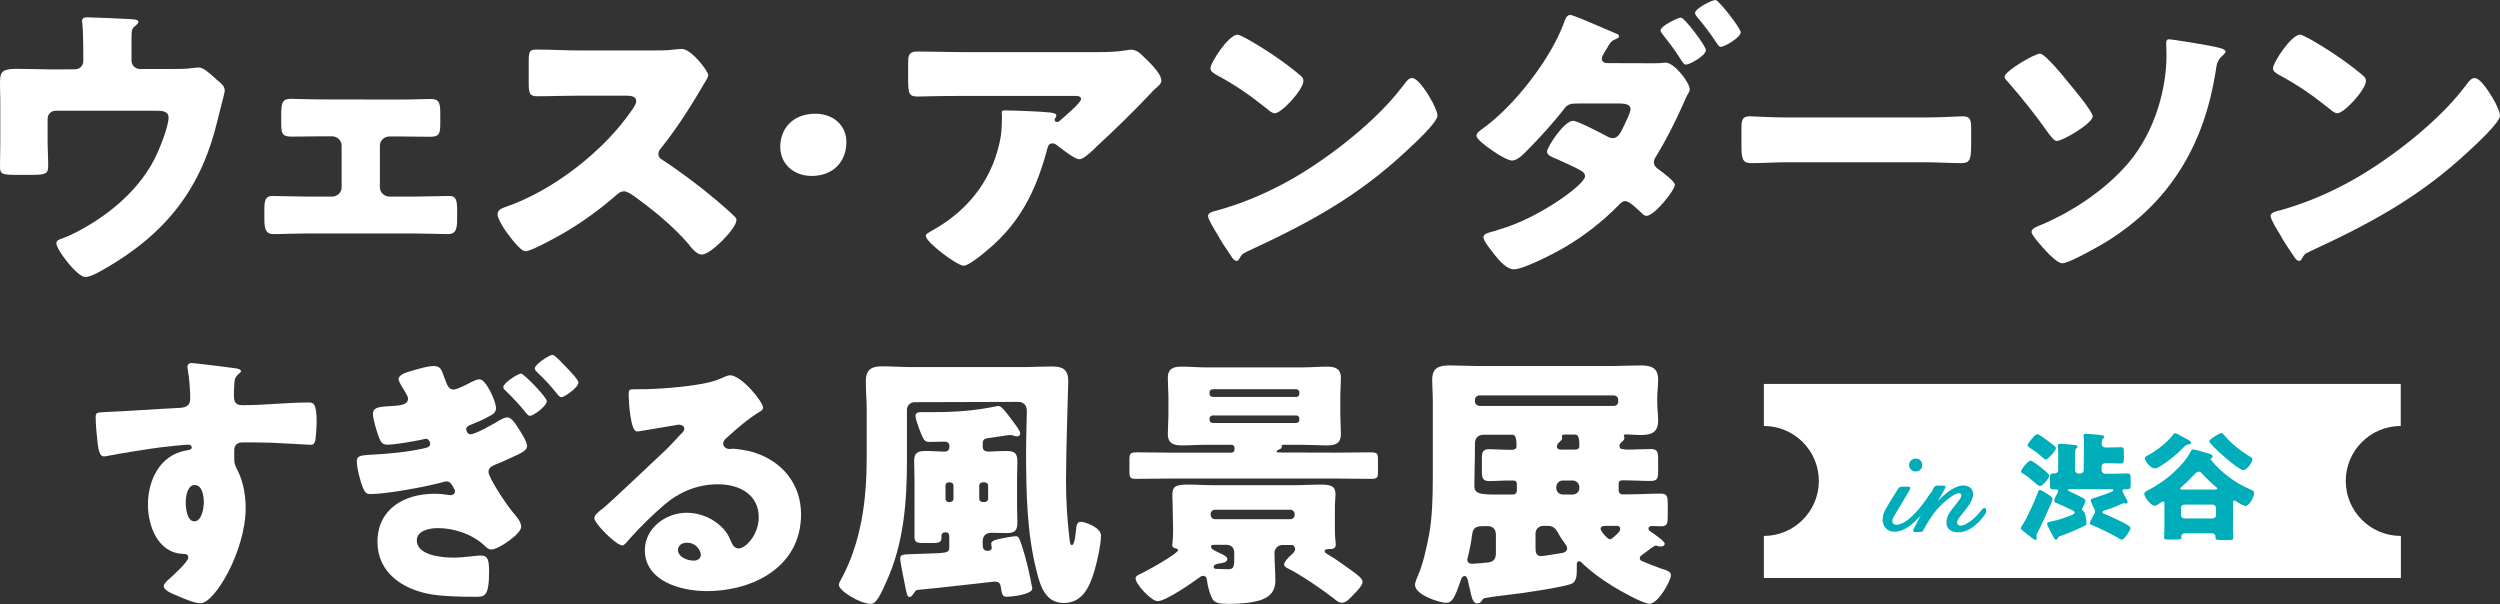 <?xml version="1.0" encoding="utf-8"?>
<!-- Generator: Adobe Illustrator 27.8.1, SVG Export Plug-In . SVG Version: 6.00 Build 0)  -->
<svg version="1.1" id="_レイヤー_2" xmlns="http://www.w3.org/2000/svg" xmlns:xlink="http://www.w3.org/1999/xlink" x="0px"
	 y="0px" viewBox="0 0 1659.7 401" style="enable-background:new 0 0 1659.7 401;" xml:space="preserve">
<rect x="0" y="0" width="1659.7" height="401" fill="#333333" stroke="none"/>
<style type="text/css">
	.st0{fill:#FFFFFF;}
	.st1{fill:#00ADBA;}
</style>
<g id="_レイヤー_2-2">
	<path class="st0" d="M49.8,46c3.3,0,5.5-2.5,5.5-5.5v-6.7c0-3.7-0.2-14.7-0.6-17.9c-0.2-1.2-0.2-1.6-0.2-2.2c0-2,2-2.2,3.5-2.2
		c2.9,0,22,0.8,29,1.2c3.7,0.2,4.9,0.8,4.9,1.8c0,0.8-1.6,2.4-2.4,2.9c-2,1.6-2.2,2.9-2.2,8.8v14.1c0,2.9,2.4,5.5,5.5,5.5h21.8
		c4.5,0,9.6,0,12.7-0.6c1.2,0,3.3-0.4,4.5-0.4c3.1,0,6.5,3.1,10.8,6.9c0.8,0.8,1.8,1.8,2.9,2.5c2.2,2,3.7,3.3,3.7,6.3
		c0,1.2-4.1,16.1-4.7,19C133.7,125,110.6,155,68.6,179c-4.9,2.8-9.2,4.9-12,4.9c-5.3,0-19.2-18.1-19.2-22.4c0-1.8,1.8-2.6,4.7-3.5
		c5.1-1.8,11.8-5.5,16.7-8.4c18.2-10.8,34.5-25.9,43.7-43.9c3.1-5.9,9.4-21.4,9.4-27.7c0-4.1-4.1-4.5-7.8-4.5h-67
		c-3.1,0-5.5,2.3-5.5,5.3v14.3c0,5.7,0.4,11.2,0.4,16.9s-1.8,6.1-12.6,6.1h-6.5c-11.4,0-12.9-0.2-12.9-5.5S0.2,100,0.2,94.7V66.1
		C0.2,63,0,59.8,0,56.7c0-8.2,0-11,11.2-11c9,0,17.8,0.4,26.7,0.4L49.8,46L49.8,46L49.8,46z"/>
	<path class="st0" d="M265.8,66.1c8,0,16.5-0.4,20-0.4c5.7,0,6.5,2.4,6.5,9.8V81c0,7.3-0.2,9.8-6.7,9.8s-13.3-0.2-19.8-0.2h-7.3
		c-3.5,0-6.3,2.8-6.3,6.1v27.7c0,3.3,2.9,6.1,6.3,6.1h17.3c7.3,0,17.1-0.4,22.4-0.4c4.9,0,5.3,3.3,5.3,10.2v3.5
		c0,7.3-0.2,11.6-6.1,11.6c-7.1,0-14.3-0.4-21.6-0.4h-72.6c-7.3,0-14.5,0.4-21.6,0.4c-5.9,0-6.1-4.5-6.1-11.6v-4.9
		c0-5.9,0.8-8.8,5.3-8.8c5.7,0,15.1,0.4,22.4,0.4h17.3c3.5,0,6.3-2.8,6.3-6.1V96.6c0-3.3-2.9-6.1-6.3-6.1h-7.3
		c-6.5,0-13.3,0.2-19.8,0.2s-6.7-2.6-6.7-10v-4.9c0-7.7,0.8-10.2,6.5-10.2c3.5,0,12,0.4,20,0.4L265.8,66.1L265.8,66.1L265.8,66.1z"
		/>
	<path class="st0" d="M433.5,33.5c4.1,0,10,0,14.1-0.6c1.4-0.2,3.7-0.4,5.1-0.4c6.3,0,17.5,14.7,17.5,17.5c0,1-1.6,3.7-3.1,6.1
		c-3.9,6.7-15.9,27.1-28.4,42.4c-1,1.2-1.6,2.2-1.6,3.7c0,2,1,3.1,2.9,4.1c12.5,8.2,25.7,18.2,37.1,27.9c2,1.8,9.2,7.9,10.6,9.6
		c0.8,0.6,1.2,1.4,1.2,2.4c0,5.5-17.1,22.8-22.9,22.8c-3.1,0-5.7-3.1-8-5.7c-0.2-0.6-0.6-1-1-1.4c-10.4-12-23-22.2-35.9-31.6
		c-2-1.4-4.9-3.3-6.7-3.3c-2,0-3.7,1-5.1,2.4c-9.8,8.6-20.8,16.7-32,23.5c-4.5,2.8-24.3,13.9-28.4,13.9c-3.7,0-11.2-10.8-13.5-13.9
		c-1.6-2.4-5.1-8-5.1-10.6c0-2.9,2.9-4.1,5.3-4.9c31.6-10.8,65.5-37.3,83.9-64.3c1-1.4,2.9-4.1,2.9-5.9c0-3.3-3.5-3.7-6.9-3.7h-31
		c-9.2,0-18.6,0.4-28,0.4c-5.1,0-5.5-2.3-5.5-9.4V41.1c0-6.9,0.4-8.2,5.3-8.2c9.4,0,18.8,0.6,28.1,0.6L433.5,33.5L433.5,33.5z"/>
	<path class="st0" d="M561.9,94.3c0,12.7-8.4,22.5-23.1,22.5c-11.8,0-20.8-7.9-20.8-19.4s7.9-21.9,23.3-21.9
		C553.1,75.5,561.9,83.1,561.9,94.3L561.9,94.3L561.9,94.3z"/>
	<path class="st0" d="M660.1,162c-3.4,3.1-16.2,14.4-20.4,14.4s-25.1-15.6-25.1-19.8c0-1.2,1.6-2.1,5.9-4.5
		c24.3-14,39.4-35.4,43.9-61.5c0.6-4.1,0.8-9.5,0.8-14.2c0-0.4-0.2-0.6-0.2-1c0-1.6,0.2-2.1,2-2.1c5.9,0,25.7,0.8,30.3,1.4
		c3.4,0.4,4,1.2,4,2.1c0,0.6-0.6,1.2-0.8,1.8c-0.2,0.2-0.4,0.6-0.4,0.8c0,1,0.8,1.6,1.8,1.6c0.6,0,1-0.2,1.4-0.6
		c1.6-1.4,14.4-12.1,14.4-14.6c0-1.2-1-2.1-3.2-2.1h-74.6c-7.5,0-14.8,0-22,0.2c-2.8,0-5.7,0.2-8.5,0.2c-6.3,0-6.5-2.1-6.5-13V41
		c0-4.3,0.8-6.8,5.9-6.8c10.3,0,20.6,0.4,31.2,0.4h89c6.3,0,12.8-0.2,18.6-1.2c1-0.2,2.4-0.4,3.4-0.4c3.6,0,6.1,2.5,8.7,5.1
		c3.4,3.3,11.3,10.7,11.3,15.4c0,2.1-2.2,3.9-4.2,5.5c-0.8,0.8-2.2,2.1-2.8,2.9c-11.5,12.2-23.5,23.9-35.8,35.2l-1.8,1.8
		c-3.6,3.5-7.5,6.8-9.9,6.8c-3.2,0-12.1-7.2-15.6-9.9c-0.6-0.4-1.2-0.6-2-0.6c-2.4,0-3,1.2-3.6,3.5
		C688.8,123.1,679.5,144.1,660.1,162L660.1,162L660.1,162z"/>
	<path class="st0" d="M949.7,65.5c0.4,0.6,0.6,1.4,1.2,2.1c1.4,2.9,3.4,7,3.4,9.1c0,4.7-16.4,19.6-20.6,23.5
		c-32.6,30.5-65.1,48-105.6,66.7c-4,1.9-3.8,2.3-5.5,5.1c-0.2,0.6-0.8,1.2-1.6,1.2c-1.6,0-2.8-1.8-3.6-3.1c-3.4-4.9-6.7-9.9-9.5-15
		c-1.4-2.3-5.9-9.5-5.9-11.7c0-1.8,2.2-2.7,3.8-3.1c18-4.7,35.6-12.2,51.8-21.4c24.9-14.2,56-38.5,73-60.9c0.4-0.6,0.8-1,1.2-1.5
		c1.8-2.5,3.4-4.7,5.7-4.7C941.6,51.9,947.9,62.4,949.7,65.5L949.7,65.5z M827.9,25.8c16.4,9.3,28.9,18.7,35.6,24.5
		c1.2,1,1.8,1.9,1.8,3.5c0,5.6-14.4,21.4-19,21.4c-1.8,0-3.8-1.8-5.1-2.9c-11.7-9.3-20.6-15.6-34-22.8c-1.6-1-3.6-2.1-3.6-4.1
		c0-3.9,12.1-22.4,18-22.4C822.7,23.1,825.1,24.3,827.9,25.8L827.9,25.8L827.9,25.8z"/>
	<path class="st0" d="M1097.5,42c2.4,0,4.9,0,7.3-0.4h1.2c5.3,0,15.8,13,15.8,17.9c0,0.6-0.4,1.2-0.6,1.8c-1.4,2.3-2.6,4.9-3.6,7.4
		c-5.2,11.7-10.9,23.1-17.6,34.2c-1,1.6-2,2.9-2,4.7c0,2.5,1.6,3.9,3.6,5.2c2.2,1.6,10.3,7.6,10.3,9.9c0,3.5-13.6,20.6-18.8,20.6
		c-1.2,0-2.2-0.8-3.2-1.8c-2-1.9-8.1-8-10.9-8c-1.8,0-3,1.2-4.2,2.5c-10.7,10.9-23.1,20.6-36.4,28.4c-6.3,3.7-26.9,14.4-33.4,14.4
		c-4.7,0-9.7-5.8-12.3-9.1c-2-2.5-7.9-9.7-7.9-12.2c0-2.1,2.6-2.9,7.3-4.1c1-0.4,2-0.6,3-1c25.9-7.2,57.2-29.9,57.2-35.4
		c0-1.6-1-2.7-2.4-3.5c-4.1-2.5-12.1-6-16.6-8c-2-0.8-6.3-2.3-6.3-4.7c0-3.1,11.3-20.6,17.4-20.6c2.8,0,18.6,8.2,22.1,10.1
		c1.4,0.8,2.6,1.4,4.2,1.4c3.6,0,5.3-3.7,7.7-8.8c1-2.1,4.1-8.4,4.1-10.5c0-3.3-4.4-3.7-7.1-3.7h-27.5c-5.5,0-7.3,0.4-9.9,4.1
		c-6.9,8.8-16.2,19.1-24.1,27c-2.2,2.3-6.5,6.8-10.1,6.8c-2.2,0-8.1-3.1-13.3-6.8c-5.5-3.7-10.3-7.8-10.3-9.7c0-1.8,2.2-3.3,3.8-4.5
		c21.2-15,45.7-46.7,54.4-70.8c0.6-1.8,1.6-4.9,4.1-4.9c1.4,0,11.7,4.3,20.2,8c5.1,2.1,9.5,4.1,10.9,4.7c0.6,0.2,1.2,0.6,1.2,1.2
		c0,1-0.2,1.4-2,2.1c-2.8,1-3.6,2.3-5.2,4.7c-0.2,0.6-0.6,1.2-1,1.8c-1,1.6-3.2,4.9-3.2,6.4c0,2.3,1.8,3.1,3.8,3.1L1097.5,42
		L1097.5,42L1097.5,42z M1132.5,33.2c0,3.9-10.9,9.7-13.2,9.7c-1.4,0-2.2-1.4-4.8-5.5c-3.2-4.9-7.1-10.1-10.7-14.6
		c-0.6-0.8-1.4-1.8-1.4-2.7c0-2.7,11.3-8.4,13.6-8.4S1132.5,30.5,1132.5,33.2z M1155.6,21.4c0,3.5-10.7,9.7-13.2,9.7
		c-1.2,0-2-1.4-3-2.9c-3.8-5.8-8.1-11.5-12.7-16.9c-0.6-0.8-1.4-1.8-1.4-2.7c0-2.9,11.1-8.6,13.6-8.6
		C1141,0,1155.6,18.7,1155.6,21.4L1155.6,21.4z"/>
	<path class="st0" d="M1277.1,78c11.5,0,23.9-0.8,25.7-0.8c5.1,0,5.8,2.1,5.8,7.8v9.3c0,10.7-0.2,14-6.4,14
		c-7.6,0-16.5-0.6-25.1-0.6h-89.5c-8.6,0-17.7,0.6-24.9,0.6c-6.6,0-6.6-3.7-6.6-14v-8.9c0-5.8,0.6-8.2,5.6-8.2
		c2.7,0,13.6,0.8,25.9,0.8C1187.6,78,1277.1,78,1277.1,78z"/>
	<path class="st0" d="M1354.3,35.6c3.4,0,16.2,15.8,18.8,19.1c2.8,3.3,16.2,19.2,16.2,22.6c0,4.5-19.8,16.3-23.9,16.3
		c-1.6,0-4.1-3.3-5.3-4.9c-8.5-12.1-17.6-23.5-27.3-34.6c-0.8-0.8-2-1.9-2-3.1C1330.9,47.1,1350.9,35.6,1354.3,35.6L1354.3,35.6z
		 M1470.6,31.1c1.8,0.4,6.9,1.4,6.9,3.1c0,1-1.4,2.1-2,2.7c-3.8,3.5-3.8,5.6-4.7,11.3c-7.7,47.8-29.9,86-72.6,112.4
		c-4.7,2.9-24.7,14.2-29.1,14.2c-2.8,0-8.3-5.4-10.5-7.8s-9.9-10.7-9.9-13s3.2-3.5,7.5-5.2c19.6-8.4,39-21.4,53.4-36.8
		c18.8-19.8,28.7-49.2,28.7-75.8c0-2.5-0.2-4.9-0.2-7.4c0-1.5,0.2-2.7,1.8-2.7C1442.5,26.1,1466.2,30.1,1470.6,31.1L1470.6,31.1
		L1470.6,31.1z"/>
	<path class="st0" d="M1655.1,65.5c0.4,0.6,0.6,1.4,1.2,2.1c1.4,2.9,3.4,7,3.4,9.1c0,4.7-16.4,19.6-20.6,23.5
		c-32.6,30.5-65.1,48-105.6,66.7c-4.1,1.9-3.8,2.3-5.5,5.1c-0.2,0.6-0.8,1.2-1.6,1.2c-1.6,0-2.8-1.8-3.6-3.1
		c-3.4-4.9-6.7-9.9-9.5-15c-1.4-2.3-5.9-9.5-5.9-11.7c0-1.8,2.2-2.7,3.8-3.1c18-4.7,35.6-12.2,51.8-21.4c24.9-14.2,56-38.5,73-60.9
		c0.4-0.6,0.8-1,1.2-1.5c1.8-2.5,3.4-4.7,5.7-4.7C1647,51.9,1653.2,62.4,1655.1,65.5z M1533.3,25.8c16.4,9.3,28.9,18.7,35.6,24.5
		c1.2,1,1.8,1.9,1.8,3.5c0,5.6-14.4,21.4-19,21.4c-1.8,0-3.8-1.8-5.1-2.9c-11.7-9.3-20.6-15.6-34-22.8c-1.6-1-3.6-2.1-3.6-4.1
		c0-3.9,12.1-22.4,18-22.4C1528,23.1,1530.5,24.3,1533.3,25.8L1533.3,25.8L1533.3,25.8z"/>
	<path class="st0" d="M155.7,244.4c1.5,0.2,4.3,0.7,4.3,2c0,0.5-0.6,1.1-1.3,1.6c-1.1,1.1-2.8,2.3-3,5.3c-0.2,1.8-0.4,5.5-0.4,8.2
		c0,4.6,0.2,7.5,5.8,7.5c14.6,0,29.3-1.8,43.9-1.8c2.8,0,5.2,0.2,5.2,12.6c0,3.4-0.4,11-1.1,13.4c-0.6,1.4-1.1,2.1-2.8,2.1
		c-0.9,0-20.9-1.2-26.7-1.4c-6.1-0.2-12.4-0.2-18.7-0.2c-3.5,0-5.4,2-5.4,5.3v4.3c0,4.6,0.2,5,2.6,9.8c3.5,7,5,16.4,5,24
		c0,28.7-20.6,63.4-30,63.4c-3.9,0-11.3-3.2-15-4.8c-5.2-2.1-9.4-4.1-9.4-6.6c0-1.6,2.4-3.7,3.9-5c3.5-3.2,12.4-11.2,12.4-14.1
		c0-2-1.7-2.3-3.3-2.3c-17-0.4-23.5-18.9-23.5-32.6c0-15.9,7.6-33,25.6-36.1c1.3-0.2,3.5-0.4,3.5-2c0-0.9-0.7-1.8-2.4-1.8
		c-2,0-15.6,1.4-18.5,1.8c-4.4,0.5-30.4,4.6-34.1,5.5c-1.1,0.2-2.4,0.5-3.3,0.5c-3,0-3.9-4.1-4.8-14.8c-0.6-5.9-0.7-10-0.7-11.4
		c0-2.7,0.9-3,5.4-3.2c16.9-0.7,33.5-2,48.3-2.7c4.8-0.2,9.1-0.5,9.1-6.4c0-5-0.7-14.6-1.7-19.4c-0.2-0.7-0.2-1.1-0.2-1.4
		c0-1.2,0.6-2.7,2.8-2.7C130.4,241.2,151.5,243.8,155.7,244.4L155.7,244.4L155.7,244.4z M123.3,333.6c0,3.2,0.7,12.5,5.7,12.5
		s6.3-8.9,6.3-12.5s-0.7-11.6-6.1-11.6C124.3,322,123.3,330,123.3,333.6L123.3,333.6z"/>
	<path class="st0" d="M301.3,258.6c2.2,0,9.3-3.7,11.7-5c1.5-0.7,3.7-1.8,5.4-1.8c4.3,0,10.9,14.8,10.9,19.1c0,2.9-2.2,4.3-4.6,5.5
		c-3.5,2-7.4,3.7-11.5,5.3c-1.7,0.7-3.7,1.4-3.7,3.2c0,0.5,0.5,3.4,2.8,3.4c3.5,0,15.2-6.8,18.7-8.9c1.5-0.9,4.1-2.3,5.7-2.3
		c2.8,0,5.2,3.7,6.9,6.4c2.2,3.4,6.3,9.6,6.3,12.6c0,2.9-3.5,4.6-10,7.5c-4.6,2.1-7.8,3.6-11.9,5.2c-2,0.9-3.7,2.1-3.7,4.5
		c0,3.7,11.3,21,16.5,27.2c2.2,2.5,5.2,5.9,5.2,9.3c0,4.6-15,15-19.8,15c-2,0-3.3-1.4-5.2-3.2c-8-7.1-19.5-11-30.4-11
		c-5.2,0-13.9,1.6-13.9,8.2c0,10,17,11.4,24.5,11.4c4.1,0,8.1-0.5,12.2-0.9c1.9-0.2,4.1-0.5,5.9-0.5c4.5,0,5.4,2.9,5.4,10.5
		c0,16.7-3,16.9-8.7,16.9c-9.8,0-20.8-0.2-29.6-1.6c-19.1-3.2-35.8-14.4-35.8-34.9c0-21.5,17.4-31.9,38-31.9c3.3,0,6.9,0.4,10,0.9
		h0.7c1.3,0,2.8-0.9,2.8-2.5c0-0.4-0.4-1.6-1.7-3.7c-0.9-1.6-2-2.9-4.1-2.9c-0.7,0-1.3,0.2-1.9,0.4c-10.8,3-37.6,8-48.4,8
		c-2.8,0-3.7-1.2-4.8-3.6c-1.9-4.3-4.3-13.5-4.3-18.2c0-3.2,1.7-3.9,9.1-4.3c10.8-0.5,25.4-1.8,36.5-4.5c1.7-0.4,3.1-1.1,3.1-2.9
		c0-1.4-1.3-3.2-2.8-3.2c-0.7,0-1.9,0.4-2.4,0.5c-5.6,1.2-18,3.4-23.3,3.4c-3.3,0-4.3-1.8-5.4-4.5c-1.3-3.4-4.1-12.3-4.1-15.9
		c0-3.7,2.8-4.6,8.7-5c9.1-0.5,14.6-0.7,14.6-5.2c0-1.2-1.1-3-2.4-5.2c-1.1-1.8-3.9-6.1-3.9-7.7c0-3,5.6-4.6,8-5.3
		c5.4-1.6,11.5-3.4,15.2-3.4c4.6,0,5.4,2.3,7.2,7.7C297.1,256.5,298,258.6,301.3,258.6L301.3,258.6L301.3,258.6z M363,266.3
		c0,3.4-9.1,9.8-11.1,9.8c-1.1,0-2.2-1.4-2.8-2.1c-4.1-5.2-8.5-9.8-13-14.2c-0.7-0.7-2-1.8-2-2.7c0-2.9,9.8-9.1,11.9-9.1
		C347.5,247.9,363,263.6,363,266.3L363,266.3L363,266.3z M375.1,242.9c5,5.2,8.9,9.4,8.9,11c0,3.4-9.3,9.8-11.3,9.8
		c-0.7,0-1.7-0.7-2.8-2.1c-3.9-5-8.3-9.8-13-14.2c-0.7-0.7-1.9-1.8-1.9-2.7c0-2.9,9.8-9.1,11.7-9.1
		C368.2,235.6,371.5,239.2,375.1,242.9L375.1,242.9L375.1,242.9z"/>
	<path class="st0" d="M506.6,270.7c0,1.1-1.1,2-2,2.5c-7.8,4.6-16.1,11.9-22.8,18c-0.9,0.9-1.7,2-1.7,3.2c0,2.1,2,3.7,4.3,3.7
		c0.5,0,1.3-0.2,2-0.2c2.8,0,9.3,1.1,13,2.1c20,5.9,32.4,21.4,32.4,41.5c0,34-30.6,50.9-62.8,50.9c-17.4,0-40.9-6.8-40.9-27.2
		c0-14.2,13.5-24.8,27.8-24.8c9.6,0,18.9,4.3,25,11.4c2.8,3.4,3.3,5.2,5,8.9c0.7,1.8,2.4,3.4,4.5,3.4c4.5,0,13.3-8.9,13.3-20.7
		c0-15.1-12.8-21.9-27-21.9c-13.5,0-25.6,5-35.8,13.7c-6.7,5.7-17.2,15.9-22.8,22.4c-2.6,3.2-4.1,4.5-4.8,4.5
		c-4.3,0-18.7-14.6-18.7-18c0-2.1,1.9-3.7,5.7-6.6c4.6-3.6,35.4-33,41.9-39c3.5-3.4,6.3-6.6,9.5-10c1.3-1.2,2.6-2.3,2.6-4.1
		c0-2.1-3-2.5-3.7-2.5c-0.5,0-20.8,3.6-25.6,4.3c-0.7,0.2-1.5,0.2-2.2,0.2c-4.3,0-5.4-20.1-5.4-23.5v-1.8c0-2.7,0.6-2.7,5.9-2.7h4.3
		c12-0.2,38.5-2.1,49.1-6.4c4.6-2,6.7-2.9,8-2.9C492.5,249.4,506.6,266.8,506.6,270.7L506.6,270.7L506.6,270.7z M456,360.3
		c-3,0-5.9,1.6-5.9,4.8c0,4.8,6.3,7.1,10.6,7.1c2.4,0,4.6-1.6,4.6-3.9C465.2,365.8,462.5,360.3,456,360.3L456,360.3L456,360.3z"/>
	<path class="st0" d="M607.3,267c-3,0-5.2,2.3-5.2,5v33.5c0,27.4-2,55-13.5,80.3c-3.7,8.4-6.8,15.1-10.4,15.1
		c-7.2,0-21.3-8.7-21.3-12.6c0-1.1,0.9-2.7,1.5-3.7c13.5-24.8,17-53.1,17-80.9v-31.4c0-6.4-0.6-12.6-0.6-19.1c0-7.5,3.3-10,10.8-10
		c6.5,0,13,0.5,19.5,0.5H679c6.5,0,12.8-0.4,19.3-0.4s10.9,1.4,10.9,9.8c0,3.2-1.5,45.1-1.5,65.7c0,12.6,0.7,25.3,2.2,37.9
		c0.4,3.7,0.6,5.2,1.7,5.2c2,0,2.6-9.1,2.8-10.5c0.2-2,0.4-5,3.2-5c2.4,0,13.3,3.6,13.3,9.1c0,6.2-2.6,17.8-4.5,24
		c-3,9.8-7.6,20.8-20.2,20.8s-15.8-12.1-18.2-21.9c-6.3-24.9-6.8-51.6-6.8-79.8c0-8.4,0.5-21.9,0.5-25.6s-1.8-6.2-5.9-6.2L607.3,267
		L607.3,267L607.3,267z M606.2,394.5c-0.6,0.9-1.3,1.8-2.4,1.8c-1.3,0-1.7-1.1-3-7.7c-1.7-8.2-3.2-16.4-3.2-17.8c0-3,2.6-2.7,9.8-3
		c10.6-0.4,16.1-0.4,19.3-0.9s3.5-1.6,3.5-3.9v-6.4c0-0.9,0-3.2-2.2-3.2c-3,0-3,1.4-3,3.4c0,3-1.1,3.7-6.1,3.7h-6.1
		c-4.5,0-5.7-0.7-5.7-4.3v-38.3c0-3.9-0.2-7.8-0.2-11.9c0-5.5,2.4-6.6,7.6-6.6c4.5,0,8.7,0.4,13,0.4c1.1,0,2.8-0.5,2.8-3.6
		c0-1.8-1.1-3-3.2-3c-3.3,0-6.7,0.2-10,0.2c-3.2,0-3.7-1.4-5.2-4.5c-1.1-2.5-4.1-10.3-4.1-12.8c0-2.3,2-2.5,4.8-2.5h7.2
		c14.3,0,26.9-0.9,40.8-3.7c0.9-0.2,1.8-0.4,2.2-0.4c2,0,4.8,3.7,9.5,10c1.8,2.5,5,6.4,5,8.2c0,1.1-0.7,2-2.2,2c-0.9,0-2-0.4-3-0.7
		c-0.4-0.2-0.9-0.2-1.5-0.2c-1.5,0-12.2,1.8-15,2.1c-3,0.4-3.2,2-3.2,3.7v1.6c0,2.9,1.3,3.6,4.6,3.6c2.4,0,5.9-0.4,10.8-0.4
		c5.4,0,7.6,1.1,7.6,6.8c0,3.9-0.2,7.8-0.2,11.8v17.3c0,3.9,0.2,7.8,0.2,11.8c0,5.5-2,6.8-7.4,6.8c-3.3,0-6.7-0.2-10-0.2
		c-2.4,0-5.6,1.2-5.6,5.5v2.9c0,2,0.9,3.6,3.2,3.6c1.3,0,2.8-0.5,2.8-2c0-0.7-0.4-2.1-0.4-2.7c0-2.1,3.5-2.9,7.2-3.6
		c2.6-0.5,7.4-1.4,9.1-1.4c1.8,0,2.4,0.2,5.8,11.9c2.2,7.8,3.5,13.7,5,21.7c0.2,0.2,0.2,0.7,0.2,1.1c0,4.1-14.5,5.5-16.9,5.5
		c-3.3,0-3.2-2.3-4.1-7.1c-0.4-2.3-1.8-3-4.1-3c-0.6,0-37,4.3-50.8,5.5C608.1,391.7,607.7,392.2,606.2,394.5L606.2,394.5
		L606.2,394.5z M629.9,320.2c-1.3,0-2.2,0.9-2.2,2.1v8.9c0,1.2,0.9,2.1,2.2,2.1h0.7c1.3,0,2.4-0.9,2.4-2.1v-8.9
		c0-1.2-0.9-2.1-2.4-2.1H629.9z M652.5,320.2c-1.3,0-2.4,0.9-2.4,2.1v8.9c0,1.2,1.1,2.1,2.4,2.1h1.1c1.3,0,2.4-0.9,2.4-2.1v-8.9
		c0-1.2-1.1-2.1-2.4-2.1H652.5z"/>
	<path class="st0" d="M887.6,300.5c7.4,0,14.8-0.2,22-0.2c4.8,0,5.2,0.7,5.2,4.8v8c0,4.1-0.4,4.8-4.8,4.8c-7.6,0-15-0.2-22.4-0.2
		H777c-7.4,0-14.8,0.2-22.2,0.2c-4.6,0-5-0.5-5-5.5v-6.6c0-4.8,0.4-5.5,5.2-5.5c7.4,0,14.8,0.2,22,0.2h40.4c1.3,0,2.2-0.7,2.2-2.5
		v-0.4c0-0.9-0.4-2.3-2.2-2.3h-16.9c-5.4,0-10.6,0.4-15.9,0.4s-9.3-1.2-9.3-7.5c0-4.1,0.4-8.7,0.4-13.4v-10.5
		c0-4.6-0.4-9.3-0.4-13.4c0-6.1,3.5-7.5,9.1-7.5s10.8,0.5,16.1,0.5H865c5.2,0,10.6-0.5,15.9-0.5s9.3,1.2,9.3,7.5
		c0,4.1-0.4,8.7-0.4,13.4v10.5c0,4.6,0.4,9.3,0.4,13.4c0,6-3.5,7.5-9.1,7.5s-10.8-0.4-16.1-0.4h-13c-0.7,0-1.1,0.2-1.1,0.7v0.7
		c0,1.1-0.7,1.2-2.6,2.1c-0.4,0.2-0.7,0.4-0.7,0.9c0,0.7,0.7,0.7,1.3,0.7L887.6,300.5L887.6,300.5L887.6,300.5z M778.5,335.6
		c0-2.1-0.2-4.5-0.2-6.6c0-5.7,1.5-7.3,10.4-7.3c5.6,0,10.9,0.4,16.5,0.4h54.5c5.4,0,10.9-0.4,16.5-0.4c8.5,0,10.4,1.4,10.4,6.8
		c0,2.5-0.4,4.8-0.4,7.1v17.1c0,2.1,0.2,4.3,0.4,6.4c0,0.7,0.2,2,0.2,2.5c0,2.1-1.5,2.9-3.5,2.9h-0.6c-1.5,0-3.3,0.2-3.3,1.4
		c0,1.1,2,2.1,3,2.7c3,1.6,13.3,8.9,16.3,11.2c1.7,1.2,5.9,4.3,5.9,6.4c0,2.5-3.9,6.4-5.7,8.2c-3.2,3.4-5.2,5.7-8,5.7
		c-2.2,0-3.9-1.4-5.7-3c-7.6-5.9-20.9-15-29.5-19.4c-1.1-0.5-3.2-1.4-3.2-2.9c0-2,3.2-5,4.5-6.2s2.8-2.5,2.8-3.9s-0.7-2.9-2.4-2.9
		h-5.9c-3,0-5.4,2.3-5.4,5.3c0,5.5,0.6,13.4,0.6,18.3c0,6.1-2.6,10.1-8.5,12.5c-5.7,2.3-15.2,3-21.5,3c-7.8,0-10.8-0.5-12.4-4.5
		c-1.3-2.7-2.8-8.4-3-11.2c-0.2-1.6-0.7-2.9-2.6-2.9c-0.9,0-1.7,0.5-2.2,0.9c-5,3.7-22.6,15.9-28,15.9c-4.1,0-14.6-11.2-14.6-15.1
		c0-1.4,1.1-2,3-2.9c3.3-1.4,25.2-13.5,25.2-15.9c0-0.7-0.7-0.9-1.3-1.1c-1.7-0.2-2.6-0.9-2.6-2.7c0-0.2,0-0.5,0.2-0.7
		c0.2-2.7,0.4-5.5,0.4-8.2L778.5,335.6L778.5,335.6L778.5,335.6z M862.6,260.4c0-1.1-0.9-2-2-2h-55.4c-1.3,0-2.2,0.9-2.2,2v1.1
		c0,1.1,0.9,2,2.2,2h55.4c1.1,0,2-0.7,2-2V260.4z M862.6,277.9c0-1.2-0.9-2.1-2-2.1h-55.4c-1.3,0-2.2,0.9-2.2,2.1v0.9
		c0,1.1,0.9,2,2.2,2h55.4c1.1,0,2-0.9,2-2V277.9z M803.7,341.8c0.2,1.8,1.3,2.9,3,2.9h49.8c1.7,0,3-1.2,3-2.9v-0.5
		c0-1.6-1.3-2.9-3-2.9h-49.8c-1.7,0-3,1.2-3,2.9V341.8z M806.2,361.7c-1.1,0-2.2,0-2.2,1.2c0,1.6,1.7,2.3,5.4,4.1
		c2.6,1.2,5.4,2.5,5.4,4.1c0,2.3-3.3,2.7-5,2.9c-1.3,0.2-4.1,0.7-4.1,2.3c0,1.4,1.5,1.4,2.2,1.4h0.4c1.8,0,4.5,0.2,6.8,0.2
		c3.9,0,4.3-1.1,4.3-8V367c0-3.2-1.8-5.3-5.2-5.3L806.2,361.7L806.2,361.7L806.2,361.7z"/>
	<path class="st0" d="M1079.8,298.5c5.6,0,11.1-0.4,15.8-0.4s5.2,1.8,5.2,6.6v7.8c0,5.2-0.4,6.8-5.2,6.8c-5.2,0-10.6-0.4-15.8-0.4
		h-3.2c-1.1,0-2,0.9-2,2v5c0,1.2,1.1,2.3,2.4,2.3h3.7c7.2,0,14.6-0.5,21.9-0.5c4.3,0,4.6,2.1,4.6,7.3v8c0,4.3-0.4,6.4-4.3,6.4
		c-2,0-3.9-0.2-5.9-0.2c-1.1,0-2.6,0.2-2.6,1.6c0,1.1,0.9,1.8,1.7,2.3c0.4,0.2,0.7,0.5,1.3,0.9c2.8,2,7.8,5.5,7.8,7
		c0,0.7-0.7,1.8-2.6,1.8c-0.6,0-1.3,0-1.8-0.2c-0.4-0.2-1.1-0.4-1.5-0.4c-1.1,0-4.3,2.5-7,4.6l-2.2,1.6c-0.7,0.5-1.5,1.2-1.5,2.1
		c0,1.2,0.9,1.8,1.8,2.1c4.1,1.8,8.2,3.4,12.2,4.8c3.9,1.2,6.7,2,6.7,4.5c0,3.4-8.3,18.9-14.3,18.9c-4.3,0-20.4-9.1-24.6-11.8
		c-7.4-4.6-14.1-9.4-20.4-15.5c-0.4-0.5-0.9-0.9-1.7-0.9c-1.1,0-1.5,0.9-1.5,2v4.1c0,3-0.2,7.5-3.5,8.9c-5.2,2.1-33.3,6.4-40.4,7.1
		c-5.6,0.7-11.1,1.2-16.7,2.3c-1.3,0.2-1.7,0.5-2.4,1.6c-0.5,1.1-1.5,2-3,2c-3,0-3.7-3.6-5.2-10.3c-0.4-1.4-0.7-3.2-1.1-5
		c-0.4-1.1-0.7-2.9-2.2-2.9c-1.7,0-2.4,2.3-2.8,3.6c-3.7,10.7-5.4,14.2-9.5,14.2s-20.6-5.2-20.6-11.9c0-2,1.5-5,2.2-6.8
		c3.2-7.3,5.7-18.9,7.2-26.9c2-11.2,2.4-24.2,2.4-37v-52c0-4.5-0.4-8.9-0.4-13.4c0-7.8,4.1-9.6,11.5-9.6c6.8,0,13.7,0.4,20.6,0.4
		h85.6c6.9,0,13.7-0.4,20.6-0.4c7.4,0,11.7,1.6,11.7,9.6c0,4.1-0.6,8-0.6,11.9v3c0,3.9,0.6,7.8,0.6,11.9c0,7.7-3.9,9.8-11.3,9.8
		c-3.5,0-6.8-0.4-10.4-0.4c-0.6,0-1.1,0.2-1.1,0.9c0,0.5,0.4,0.5,0.4,1.4c0,1.2-0.7,1.8-2,2.9c-0.6,0.5-1.3,1.6-1.3,2.3
		c0,1.6,0.9,2.3,2.6,2.3L1079.8,298.5L1079.8,298.5L1079.8,298.5z M993.1,355c0-3.7-2.2-5.7-5.2-5.7h-3c-4.6,0-7,0.7-7.6,5.7
		c-0.4,3.7-1.8,11-2.8,14.8c-0.2,0.7-0.4,1.2-0.4,1.8c0,1.8,1.5,2.7,3.2,2.7c0.4,0,9.5-0.7,10.8-0.9c3.5-0.4,5-2.7,5-5.9V355
		L993.1,355L993.1,355z M1004.6,328.3c1.3,0,2.4-1.1,2.4-2.3v-5c0-1.1-0.9-2-2.2-2h-3c-5,0-9.5,0.4-12.8,0.4c-4.6,0-5.2-1.8-5.2-6.8
		v-8.4c0-4.5,0.9-6,5.2-6c2.6,0,7.8,0.4,12.8,0.4h2.4c1.5,0,2.6-0.9,2.6-2.3c0-7.3-1.3-7.7-3.2-7.7h-18.5c-3.7,0-5.9,2.1-5.9,5.7
		v1.8c0,8.9-0.4,17.8-0.4,26.7c0,6.2,6.5,5.5,22.6,5.5L1004.6,328.3L1004.6,328.3L1004.6,328.3z M1071.3,269.5c1.7,0,3-1.2,3-2.9
		v-1.2c0-1.6-1.3-2.9-3-2.9h-89.1c-1.5,0-3,1.2-3,2.9v1.2c0,1.6,1.3,2.7,3,2.9H1071.3z M1024.6,349.1c-2.8,0-5.2,2.1-5.2,5v9.4
		c0,2.9,0.2,5.7,3.9,5.7c1.1,0,11.9-1.8,13.9-2.1c1.7-0.4,3.2-1.2,3.2-3c0-1.2-0.7-2.1-1.3-3c-1.5-2-3.7-5.2-4.8-7.5
		c-1.7-3-3.3-4.5-7-4.5H1024.6L1024.6,349.1z M1048.5,323.3c0-2.3-2-4.3-4.4-4.3h-6.5c-2.6,0-4.4,2-4.4,4.3v0.7
		c0,2.3,1.8,4.3,4.4,4.3h6.5c2.6,0,4.4-2,4.4-4.3V323.3z M1038.7,288.5c-0.7,0-1.8,0-1.8,1.1c0,0.5,0.2,0.7,0.2,1.2
		c0,1.2-0.9,1.6-2,2.9c-0.7,0.5-1.5,1.6-1.5,2.7s0.7,2.1,2.8,2.1h9.1c2.4,0,3-1.2,3-2c0-6.9-0.9-8-3.2-8L1038.7,288.5L1038.7,288.5z
		 M1066.1,349.1c-2.2,0-3.5,0.5-3.5,2.1c0,1.4,4.6,6.8,6.1,6.8c1.1,0,1.8-0.9,2.8-1.6c3-2.7,4.1-3.7,4.1-5.2c0-1.8-1.1-2.1-2.6-2.1
		L1066.1,349.1L1066.1,349.1z"/>
	<path class="st0" d="M1557.3,319.3c0-20.2,16.4-36.5,36.5-36.5v-27.9H1171v27.9c20.2,0,36.5,16.4,36.5,36.5s-16.4,36.5-36.5,36.5
		v27.9h422.9v-27.9C1573.7,355.8,1557.3,339.5,1557.3,319.3z"/>
	<path class="st1" d="M1342.5,348.8c3.3-4.8,8.4-16.5,10.5-22.1c0.2-0.6,0.4-1.4,1.2-1.4c1,0,4.6,2.3,5.6,3c1.4,0.9,2.8,1.9,2.8,3
		c0,0.7-0.9,2.8-1.2,3.6c-2.8,6.4-5.6,12.8-8.9,19c-0.3,0.5-0.5,1-0.5,1.6s0.2,1.2,0.2,1.7s-0.3,1.2-1.1,1.2c-0.6,0-3.7-2.4-5.1-3.6
		c-0.2-0.2-0.3-0.3-0.6-0.5c-2.5-1.9-3.8-2.6-3.8-3.7C1341.6,350,1342.1,349.4,1342.5,348.8L1342.5,348.8L1342.5,348.8z
		 M1348.2,305.8c1,0,5.8,3.8,6.8,4.6c1.1,0.8,5.5,4.3,5.5,5.3c0,1.7-4.5,7-6.2,7c-0.8,0-2.4-1.4-3.7-2.5c-0.2-0.2-0.5-0.5-0.8-0.7
		c-2.3-2-4.7-4-7.4-5.5c-0.4-0.2-0.7-0.5-0.7-0.9C1341.8,311.5,1346.4,305.7,1348.2,305.8L1348.2,305.8L1348.2,305.8z M1349.6,290.5
		c0.8-0.9,1.7-2.2,3.1-2.2c1.1,0,5.5,3.4,6.6,4.2c1.5,1.1,3.6,2.7,4.9,3.8c0.4,0.4,0.7,0.7,0.7,1.2c0,1.9-5.6,7.6-6.7,7.6
		c-0.7,0-1.7-1-2.2-1.4c-2.8-2.6-5.9-4.8-9.1-6.9c-0.4-0.2-0.8-0.5-0.8-1.1C1346.1,294.4,1348.7,291.5,1349.6,290.5L1349.6,290.5
		L1349.6,290.5z M1383.5,295.9c0-2.1,0-4.4-0.2-6c-0.1-0.2-0.1-0.5-0.1-0.7c0-1,0.7-1.2,1.6-1.2c0.5,0,1.2,0,2,0.1
		c2.2,0.2,7.1,0.5,8.9,0.9c0.7,0.2,1.2,0.4,1.2,1.1c0,0.5-0.4,0.7-0.9,1.2c-0.7,0.6-0.7,1.8-0.7,3.5s1.4,2.3,2.8,2.3
		c3.3,0,6.7-0.2,9.9-0.2c1.9,0,2,0.8,2,3.5v3.9c0,2.6-0.2,3.4-2,3.4c-2.9,0-5.9-0.2-8.9-0.2h-1.6c-1.2,0-2.3,0.9-2.3,2.2v2.6
		c0,1.2,1.1,2.2,2.3,2.2h4.9c3.2,0,6.6-0.2,9.8-0.2c2,0,2.3,0.9,2.3,3.1v4.4c0,2.4-0.3,3-2.6,3h-1.6c-0.7,0-1.3,0.3-1.3,1.1
		c0,0.4,1,2.1,1.9,3.9c0.5,0.9,1,1.8,1.3,2.5c0.2,0.3,0.3,0.8,0.3,1.1c0,0.6-0.6,0.9-1.1,0.9c-0.2,0-0.6,0-0.7-0.1
		c-0.2-0.1-0.6-0.2-0.7-0.2c-0.3,0-0.6,0.2-0.8,0.2c-2.4,1.3-8.7,3.7-11.5,4.5c-0.6,0.2-1.9,0.5-1.9,1.3s1.2,1.2,2.1,1.5
		c2.3,0.9,8.5,3.8,11,5.1c1.6,0.8,5.5,2.6,5.5,4.1c0,1.2-4.1,7.6-5.8,7.6c-0.6,0-1.5-0.6-1.9-0.9c-6.2-3.6-11.1-5.9-17.6-8.7
		c-1-0.4-1.7-0.6-1.7-1.4c0-0.9,1.1-2.7,1.8-4c0.2-0.3,0.2-0.5,0.4-0.8c0.7-1,1.2-1.7,1.2-3c0-1.1-0.4-1.9-0.9-2.6
		c-0.5-0.9-1.9-3.9-1.9-4.7c0-1,1.1-1.2,1.9-1.5c2.8-0.9,5.7-1.8,8.3-2.8c0.8-0.3,1.1-0.4,1.6-0.6c1.9-0.8,3.2-1.2,3.2-1.8
		c0-0.7-0.7-0.8-1.5-0.8h-27.4c-0.5,0-1.2,0.1-1.2,0.7c0,0.4,0.6,0.6,0.9,0.8c1.5,0.6,6.7,3.1,8.3,4c1.7,0.9,2.4,1.3,2.4,2.3
		c0,0.9-1.4,3.7-1.9,4.4c-0.2,0.5-0.4,0.8-0.4,1.2c0,0.7,0.4,0.9,0.8,1.1c1.4,0.7,2.2,6.3,2.2,7.9c0,1.2-0.2,1.4-0.9,1.8
		c-5.3,2.6-11.1,5.1-16.3,6.9c-1.5,0.5-1.5,0.5-2.1,1.9c-0.2,0.3-0.6,0.6-1,0.6c-0.8,0-1.5-1.4-2.8-3.9c-0.3-0.6-0.7-1.3-1.1-2.1
		c-0.4-0.8-2-3.9-2-4.6c0-0.9,0.8-1.1,3.3-1.6c4-0.8,7.6-2.1,11.3-3.5c1.7-0.6,3.7-1.2,3.7-2.4c0-0.9-1.4-1.4-3.1-2.2
		c-3.1-1.5-6.2-3-9.3-4.2c-0.7-0.3-1.1-0.6-1.1-1.5c0-1.2,1.7-4.4,2.4-5.5c0.1-0.3,0.2-0.6,0.2-0.9c0-0.8-0.7-1-1.4-1h-1.9
		c-1.9,0-2.2-0.8-2.2-3.3v-2.9c0-3.6,0.2-4.4,2.3-4.4h1c1.1,0,2.2-0.9,2.2-2.1V300c0-1.8-0.2-3-0.2-3.5v-0.7c0-0.9,0.6-1.2,1.5-1.2
		c1.2,0,7,0.5,8.4,0.7c1.9,0.2,3.1,0.2,3.1,1.3c0,0.5-0.2,0.7-0.9,1.2s-0.7,2.4-0.7,4.1v10.3c0,1.2,1,2.2,2.3,2.2h1.1
		c1.2,0,2.3-0.9,2.3-2.2L1383.5,295.9L1383.5,295.9L1383.5,295.9z"/>
	<path class="st1" d="M1482.4,350.9c0,2.7,0.2,5.3,0.2,6.2c0,1.2-1,1.4-2.7,1.4h-5.5c-2.8,0-3.6-0.2-3.6-1.5v-0.8
		c0-1.4-1.1-2.2-2.4-2.2h-17.8c-1.4,0-2.5,0.8-2.5,2.2c0,0.2,0.1,0.4,0.1,0.6c0,1.2-0.7,1.4-3.9,1.4h-5.6c-1,0-2-0.2-2-1.3
		c0-0.9,0.2-4.1,0.2-6.3v-16.1c0-0.6-0.1-1.6-1-1.6c-0.3,0-0.6,0.2-0.8,0.3c-0.9,0.6-3.5,2.6-4.5,2.6c-2.8,0-7.1-6.1-7.1-8
		c0-1,1.3-1.7,2.1-2.1c6.6-3.4,12.7-7.6,18-12.6c4.6-4.4,8-8.1,10.9-13.6c0.3-0.6,0.6-1.1,1.4-1.1c1.5,0,6.2,1.5,7.9,2
		c3.3,0.9,5.1,1.2,5.1,2.6c0,0.6-0.4,1-0.9,1.3c-0.2,0.2-0.4,0.3-0.4,0.5c0,0.3,0.4,0.7,0.7,1.1c6.3,7.7,16,15,25.4,18.9
		c2,0.9,2.8,1.3,2.8,2.4c0,2.3-3.1,8.7-5.8,8.7c-1.3,0-5-2.3-6.2-3.1c-0.3-0.2-0.7-0.5-1.1-0.5c-0.8,0-0.9,0.6-0.9,1.4L1482.4,350.9
		L1482.4,350.9z M1451.4,291.3c1,0.5,3.2,1.5,3.2,2.7c0,0.9-1.5,1-2,1.1c-1.3,0.2-1.6,0.5-3.8,2.7c-0.7,0.6-1.3,1.3-2.2,2.2
		c-2.3,2.3-13,11-16,11s-6.7-5.1-6.7-6.9c0-0.9,1.1-1.3,1.8-1.7c5.8-3,13.1-8.7,16.9-13.7c0.3-0.5,0.7-1.1,1.5-1.1
		c0.6,0,2.6,1.1,4.5,2.2C1449.4,290.2,1450.5,290.9,1451.4,291.3L1451.4,291.3L1451.4,291.3z M1470.8,325c0.5,0,1.2-0.1,1.2-0.7
		c0-0.4-0.3-0.5-0.7-0.9c-3-2.5-6.2-5.5-8.8-8.4c-0.7-0.7-1.7-1.9-2.8-1.9c-1.2,0-2.1,1-2.8,1.8c-2.3,2.5-6.2,6.3-8.8,8.5
		c-0.2,0.2-0.7,0.5-0.7,1s0.6,0.6,1.3,0.6H1470.8L1470.8,325z M1447.9,342c0,1.2,1,2.2,2.3,2.2h18.7c1.2,0,2.3-0.9,2.3-2.2v-4.8
		c0-1.2-1.1-2.2-2.3-2.2h-18.7c-1.2,0-2.3,0.9-2.3,2.2V342z M1476.1,288.4c5.5,6.3,10.7,10.5,17.8,14.9c1,0.6,1.5,0.9,1.5,1.6
		c0,1.9-3.6,7.2-6.2,7.2c-3.2,0-22.5-17-22.5-19.2c0-1.2,6.9-5.4,7.9-5.4C1475.3,287.4,1475.7,287.9,1476.1,288.4L1476.1,288.4
		L1476.1,288.4z"/>
	<path class="st1" d="M1260.1,324.5c0.6-0.8,1-1.4,2.4-1.4h4.4c1.4,0,1.6,0.8,0.8,2.3c-1.4,2.6-7.5,12.5-10.6,17.8
		c-2,3.6,0,5.2,1.7,5.2c7.7,0,17.6-12.9,22.2-20.2c1.2-1.8,2.2-1.6,2.7-0.6c0.6,1.2,0.3,2.3-0.8,3.9c-3.3,5.4-14.1,21.5-25.2,21.5
		c-7.2,0-10-7.5-6.1-14.6C1254.5,333.2,1259.6,325.4,1260.1,324.5L1260.1,324.5L1260.1,324.5z M1271.8,304.4c2.5,0,4.3,1.8,4.3,4.3
		s-1.8,4.3-4.3,4.3s-4.4-1.9-4.4-4.3S1269.4,304.4,1271.8,304.4z"/>
	<path class="st1" d="M1274.5,353.2h-3.1c-1.4,0-1.7-0.8-0.8-2.3c4.4-7.9,8.6-18.1,13.2-27.1c0.4-0.8,1-1.4,2.4-1.4h4.4
		c1.2,0,1.2,0.9,0.3,2.5c-1,1.9-2.7,4.9-4.4,7.9c6-6.6,12.1-10.5,16.8-10.5c3.9,0,6.6,2.1,6.6,5.9c0,5.1-6,11.2-9.3,15.6
		c-2.6,3.4-0.8,5.2,0.9,5.2c2.7,0,8.7-3.3,14.1-10.5c1.4-1.7,2.2-1.6,2.7-0.6c0.7,1.2,0.4,2.4-0.7,3.9c-3.6,5.2-10.1,11.6-17.7,11.6
		c-5,0-7.7-2.6-7.7-6.4c0-5.7,4.1-9,8.6-15.2c1.9-2.5,1.7-4.4-0.3-4.4c-3.1,0-12,6.8-17.2,14.1c-3.9,5.4-6.1,10-6.3,10.3
		C1276.5,352.8,1275.9,353.2,1274.5,353.2L1274.5,353.2L1274.5,353.2z"/>
</g>
</svg>
